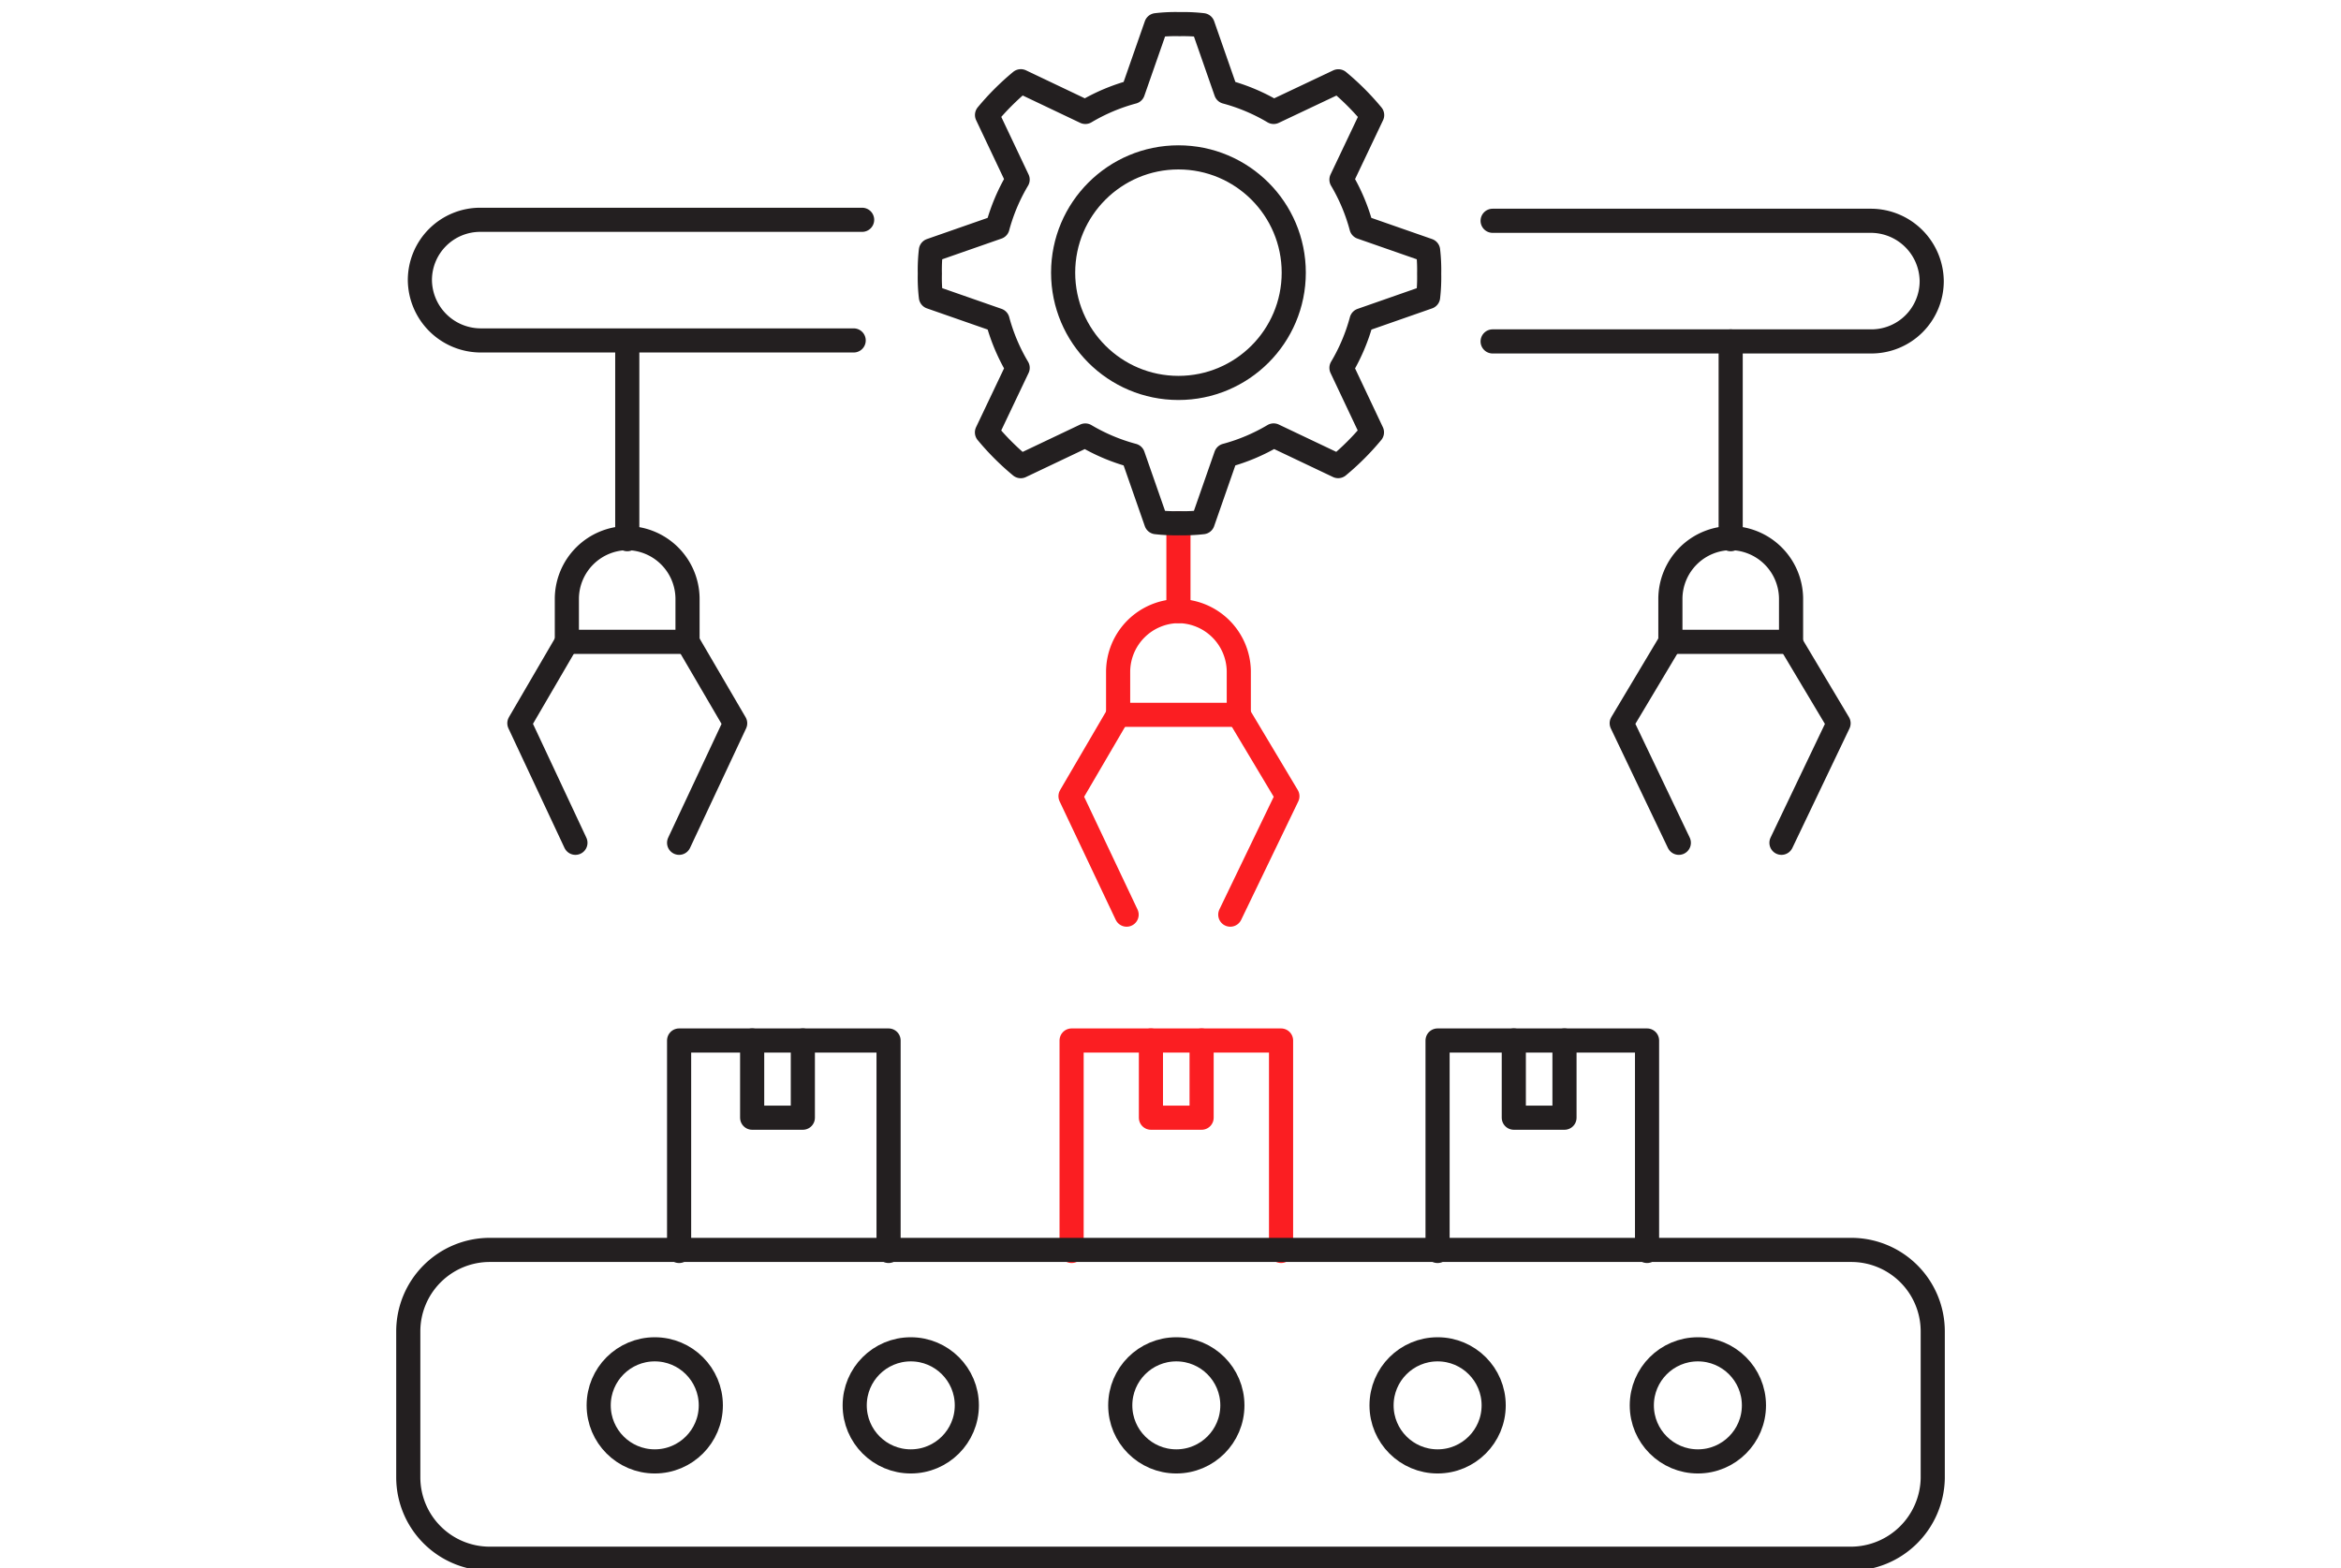 <svg xmlns="http://www.w3.org/2000/svg" xmlns:xlink="http://www.w3.org/1999/xlink" width="97" height="65" viewBox="0 0 97 65"><defs><clipPath id="a"><rect width="97" height="65" transform="translate(10104 7256)" fill="#fff"/></clipPath></defs><g transform="translate(-10104 -7256)"><g clip-path="url(#a)"><g transform="translate(10120.566 7256.781)"><g transform="translate(50.411 13.151)"><path d="M2.236,10.871a2.526,2.526,0,0,1,2.5-2.5,2.526,2.526,0,0,1,2.5,2.5v1.8h-5v-1.8Z" fill="none" stroke="#231f20" stroke-linecap="round" stroke-linejoin="round" stroke-width="1" fill-rule="evenodd"/><path d="M2.586,21,.219,16.044l2.016-3.375" fill="none" stroke="#231f20" stroke-linecap="round" stroke-linejoin="round" stroke-width="1" fill-rule="evenodd"/><path d="M6.838,21l2.367-4.953L7.189,12.668" fill="none" stroke="#231f20" stroke-linecap="round" stroke-linejoin="round" stroke-width="1" fill-rule="evenodd"/><line y1="8.197" transform="translate(4.734 0.219)" fill="none" stroke="#231f20" stroke-linecap="round" stroke-linejoin="round" stroke-width="1"/></g><g transform="translate(27.616 20.603)"><path d="M2.148,6.444a2.526,2.526,0,0,1,2.5-2.5,2.526,2.526,0,0,1,2.5,2.5v1.8h-5v-1.8Z" fill="none" stroke="#fb1e22" stroke-linecap="round" stroke-linejoin="round" stroke-width="1" fill-rule="evenodd"/><path d="M2.5,16.526.175,11.616,2.148,8.241" fill="none" stroke="#fb1e22" stroke-linecap="round" stroke-linejoin="round" stroke-width="1" fill-rule="evenodd"/><path d="M6.795,16.526l2.367-4.91L7.145,8.241" fill="none" stroke="#fb1e22" stroke-linecap="round" stroke-linejoin="round" stroke-width="1" fill-rule="evenodd"/><line y1="3.638" transform="translate(4.647 0.307)" fill="none" stroke="#fb1e22" stroke-linecap="round" stroke-linejoin="round" stroke-width="1"/></g><g transform="translate(4.822 13.151)"><path d="M2.1,10.871a2.526,2.526,0,0,1,2.5-2.5,2.526,2.526,0,0,1,2.5,2.5v1.8h-5v-1.8Z" fill="none" stroke="#231f20" stroke-linecap="round" stroke-linejoin="round" stroke-width="1" fill-rule="evenodd"/><path d="M2.455,21,.132,16.044,2.1,12.668" fill="none" stroke="#231f20" stroke-linecap="round" stroke-linejoin="round" stroke-width="1" fill-rule="evenodd"/><path d="M6.751,21l2.323-4.953L7.1,12.668" fill="none" stroke="#231f20" stroke-linecap="round" stroke-linejoin="round" stroke-width="1" fill-rule="evenodd"/><line y1="8.197" transform="translate(4.603 0.219)" fill="none" stroke="#231f20" stroke-linecap="round" stroke-linejoin="round" stroke-width="1"/></g><path d="M45.282,13.37H60.975a2.5,2.5,0,0,0,2.5-2.5,2.526,2.526,0,0,0-2.5-2.5H45.282" fill="none" stroke="#231f20" stroke-linecap="round" stroke-linejoin="round" stroke-width="1" fill-rule="evenodd"/><path d="M19.156,8.329H3.332a2.5,2.5,0,0,0-2.5,2.5,2.526,2.526,0,0,0,2.5,2.5H18.806" fill="none" stroke="#231f20" stroke-linecap="round" stroke-linejoin="round" stroke-width="1" fill-rule="evenodd"/><circle cx="2.323" cy="2.323" r="2.323" transform="translate(8.241 55.145)" fill="none" stroke="#231f20" stroke-linecap="round" stroke-linejoin="round" stroke-width="1"/><circle cx="2.323" cy="2.323" r="2.323" transform="translate(18.849 55.145)" fill="none" stroke="#231f20" stroke-linecap="round" stroke-linejoin="round" stroke-width="1"/><circle cx="2.323" cy="2.323" r="2.323" transform="translate(29.852 55.145)" fill="none" stroke="#231f20" stroke-linecap="round" stroke-linejoin="round" stroke-width="1"/><circle cx="2.323" cy="2.323" r="2.323" transform="translate(51.463 55.145)" fill="none" stroke="#231f20" stroke-linecap="round" stroke-linejoin="round" stroke-width="1"/><circle cx="2.323" cy="2.323" r="2.323" transform="translate(40.679 55.145)" fill="none" stroke="#231f20" stroke-linecap="round" stroke-linejoin="round" stroke-width="1"/><path d="M11.573,51.069V42.345h8.679v8.723" fill="none" stroke="#231f20" stroke-linecap="round" stroke-linejoin="round" stroke-width="1" fill-rule="evenodd"/><path d="M27.836,51.069V42.345h8.679v8.723" fill="none" stroke="#fb1e22" stroke-linecap="round" stroke-linejoin="round" stroke-width="1" fill-rule="evenodd"/><path d="M43,51.069V42.345h8.68v8.723" fill="none" stroke="#231f20" stroke-linecap="round" stroke-linejoin="round" stroke-width="1" fill-rule="evenodd"/><path d="M46.159,42.345v3.2h2.1v-3.2" fill="none" stroke="#231f20" stroke-linecap="round" stroke-linejoin="round" stroke-width="1" fill-rule="evenodd"/><path d="M31.123,42.345v3.2h2.1v-3.2" fill="none" stroke="#fb1e22" stroke-linecap="round" stroke-linejoin="round" stroke-width="1" fill-rule="evenodd"/><path d="M14.6,42.345v3.2h2.1v-3.2" fill="none" stroke="#231f20" stroke-linecap="round" stroke-linejoin="round" stroke-width="1" fill-rule="evenodd"/><g transform="translate(21.918)"><path d="M20.69,11.529a7.109,7.109,0,0,0,.044-.964A7.108,7.108,0,0,0,20.69,9.6l-2.762-.964A7.85,7.85,0,0,0,17.1,6.663l1.271-2.674a10.6,10.6,0,0,0-1.4-1.4L14.29,3.858a7.848,7.848,0,0,0-1.973-.833L11.353.263a7.1,7.1,0,0,0-.964-.044,6.787,6.787,0,0,0-.964.044L8.46,3.025a7.848,7.848,0,0,0-1.973.833L3.814,2.586a10.6,10.6,0,0,0-1.4,1.4L3.682,6.663a7.849,7.849,0,0,0-.833,1.973L.088,9.6a7.1,7.1,0,0,0-.044.964,6.788,6.788,0,0,0,.044.964l2.762.964a7.85,7.85,0,0,0,.833,1.973L2.411,17.14a10.6,10.6,0,0,0,1.4,1.4l2.674-1.271A7.846,7.846,0,0,0,8.46,18.1l.964,2.762a7.108,7.108,0,0,0,.964.044,7.108,7.108,0,0,0,.964-.044l.964-2.762a7.846,7.846,0,0,0,1.973-.833l2.674,1.271a10.6,10.6,0,0,0,1.4-1.4L17.1,14.466a7.851,7.851,0,0,0,.833-1.973Z" fill="none" stroke="#231f20" stroke-linecap="round" stroke-linejoin="round" stroke-width="1" fill-rule="evenodd"/><circle cx="4.778" cy="4.778" r="4.778" transform="translate(5.567 5.742)" fill="none" stroke="#231f20" stroke-linecap="round" stroke-linejoin="round" stroke-width="1"/></g><path d="M60.143,63.825H3.726A3.377,3.377,0,0,1,.351,60.449V54.4a3.377,3.377,0,0,1,3.375-3.375H60.143A3.377,3.377,0,0,1,63.518,54.4v6.093A3.4,3.4,0,0,1,60.143,63.825Z" fill="none" stroke="#231f20" stroke-linecap="round" stroke-linejoin="round" stroke-width="1" fill-rule="evenodd"/></g></g></g></svg>